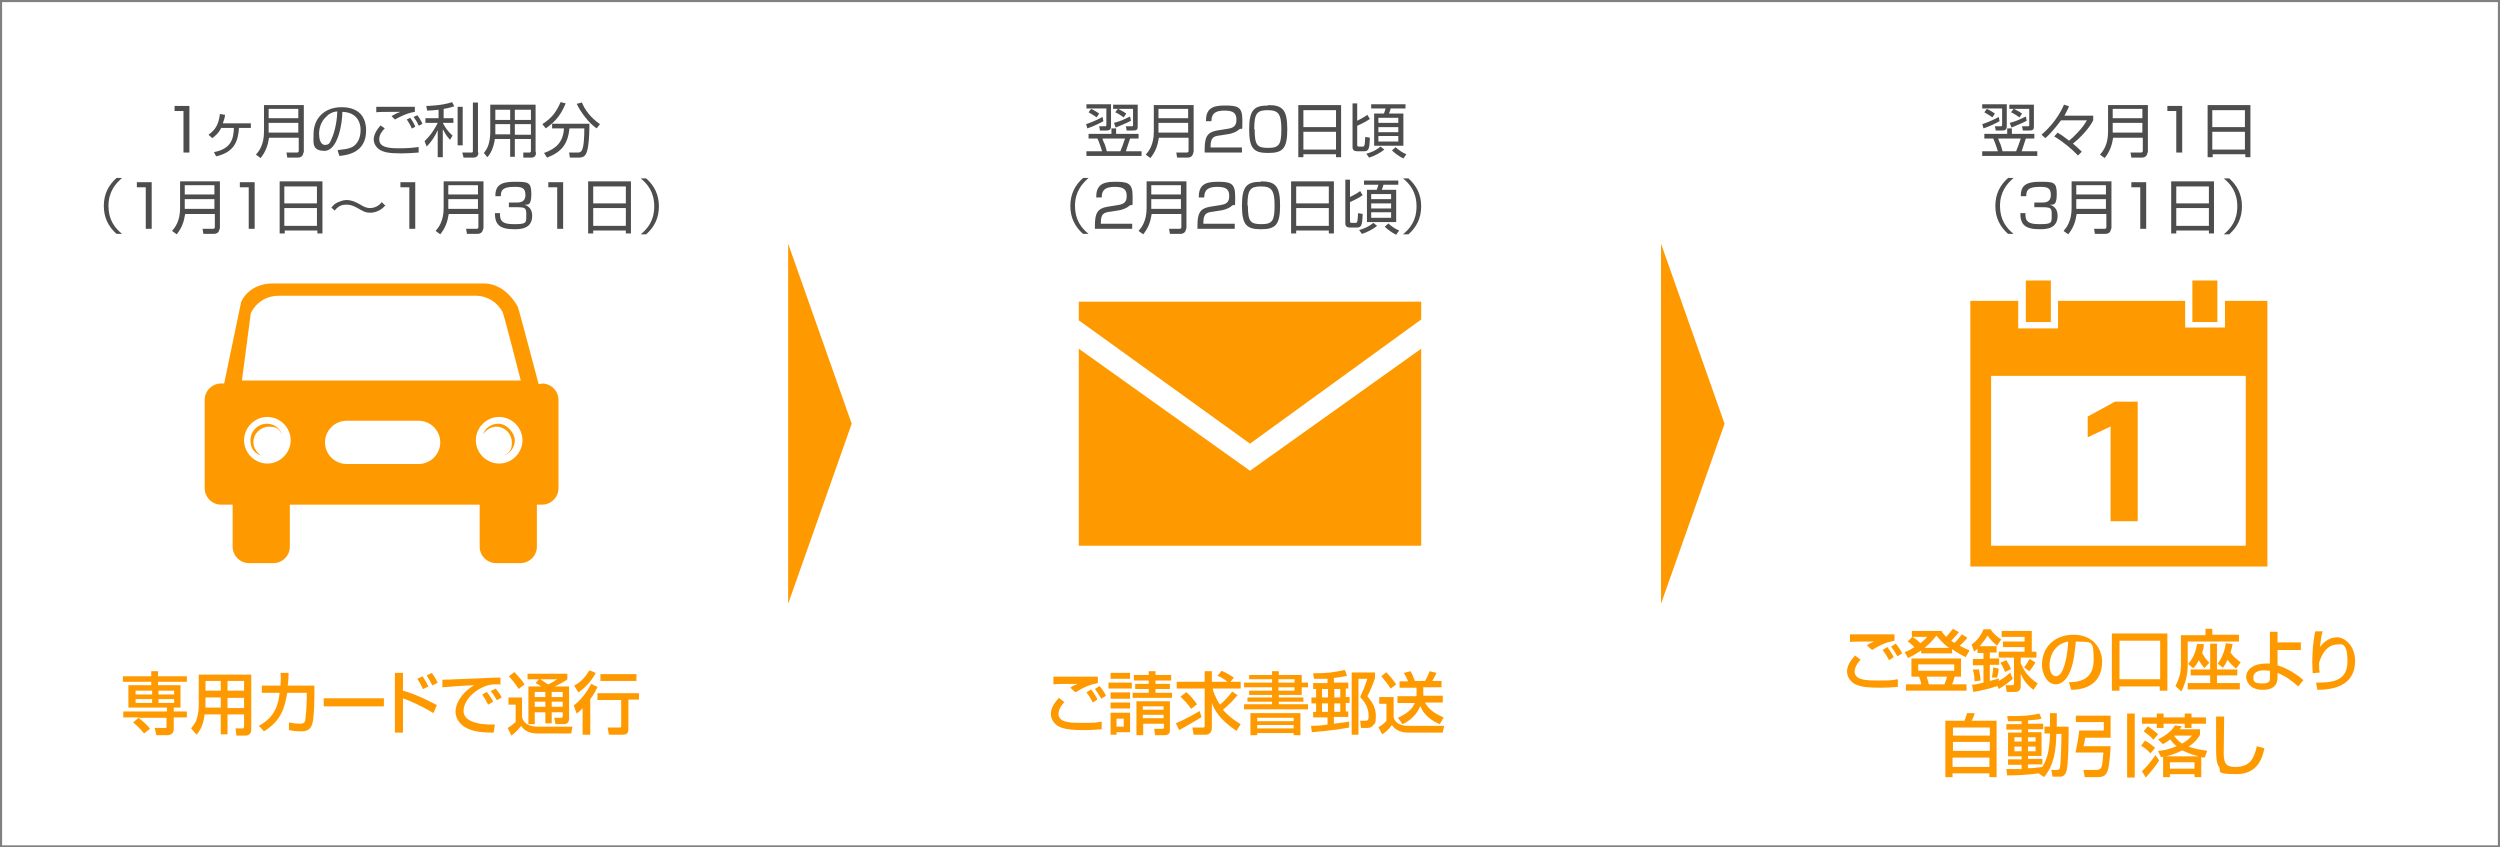 <?xml version="1.0" encoding="UTF-8"?>
<svg id="b" xmlns="http://www.w3.org/2000/svg" version="1.1" viewBox="0 0 590 200">
  <rect x="0" y="0" width="590" height="200" fill="#808080" stroke="none"/>
  <!-- Generator: Adobe Illustrator 29.0.0, SVG Export Plug-In . SVG Version: 2.1.0 Build 186)  -->
  <defs>
    <style>
      .st0 {
        fill: none;
      }

      .st1 {
        fill-rule: evenodd;
      }

      .st1, .st2 {
        fill: #f90;
      }

      .st3 {
        fill: #4d4d4d;
      }

      .st4 {
        fill: #fff;
      }
    </style>
  </defs>
  <g id="c">
    <rect class="st4" x=".5" y=".5" width="589" height="199"/>
    <rect class="st0" x="205" y="0" width="180" height="200"/>
    <rect class="st0" x="0" y="0" width="180" height="200"/>
    <rect class="st0" x="410" y="0" width="180" height="200"/>
    <path class="st1" d="M127.8,90.6h-.7s-4.6-17.5-4.9-18.2c-3.3-5.9-8-5.5-8-5.5h-49.4c-6.2-.2-7.9,4.4-7.9,4.4l-4,19.2h-.7c-2.1,0-3.9,1.7-3.9,3.9v20.8c0,2.1,1.7,3.9,3.9,3.9h2.7v9.9c0,2.1,1.7,3.9,3.9,3.9h5.7c2.1,0,3.9-1.7,3.9-3.9v-9.9h44.8v9.9c0,2.1,1.7,3.9,3.9,3.9h5.7c2.1,0,3.9-1.7,3.9-3.9v-9.9h1.2c2.1,0,3.9-1.7,3.9-3.9v-20.8c0-2.1-1.7-3.9-3.9-3.9ZM59.2,73.9s1.7-4.1,6.6-4.1h46.2s4.2-.4,6.6,3.8c.3.5,4.3,16.2,4.3,16.2H57.1l2.1-16ZM63.1,109.4c-3,0-5.5-2.5-5.5-5.5s2.5-5.5,5.5-5.5,5.5,2.5,5.5,5.5-2.5,5.5-5.5,5.5ZM98.8,109.5h-17c-2.8,0-5.1-2.3-5.1-5.1s2.3-5.1,5.1-5.1h17c2.8,0,5.1,2.3,5.1,5.1s-2.3,5.1-5.1,5.1ZM117.8,109.4c-3,0-5.5-2.5-5.5-5.5s2.5-5.5,5.5-5.5,5.5,2.5,5.5,5.5-2.5,5.5-5.5,5.5Z"/>
    <path class="st1" d="M63,100c-2.2,0-3.9,1.8-3.9,3.9s1.1,3.1,2.5,3.6c-1-.7-1.8-1.8-1.8-3.1,0-2.1,1.7-3.7,3.7-3.7s2.4.7,3.1,1.8c-.6-1.5-2-2.5-3.6-2.5Z"/>
    <path class="st1" d="M117.6,100c-1.7,0-3.1,1-3.6,2.5.7-1,1.8-1.8,3.1-1.8,2.1,0,3.7,1.7,3.7,3.7s-.7,2.4-1.8,3.1c1.5-.6,2.5-2,2.5-3.6s-1.8-3.9-3.9-3.9Z"/>
    <polygon class="st2" points="254.6 82.3 254.6 128.8 335.4 128.8 335.4 82.3 295 111.1 254.6 82.3"/>
    <polygon class="st2" points="335.4 75.4 335.4 71.2 254.6 71.2 254.6 75.6 295 104.7 335.4 75.4"/>
    <path class="st2" d="M535,71h-9.9v6.3h-9.4v-6.3h-30v6.5h-9.4v-6.5h-11.3v62.7h70.1s0-62.8,0-62.8ZM530,128.8h-60.1v-40.1h60.1v40.1Z"/>
    <polygon class="st2" points="498.1 100.7 498.1 123 504.5 123 504.5 94.8 499.1 94.8 492.7 98.3 492.7 103.2 498 100.7 498.1 100.7"/>
    <rect class="st2" x="478.1" y="66.2" width="5.9" height="9.8"/>
    <rect class="st2" x="517.4" y="66.2" width="5.9" height="9.8"/>
    <path class="st3" d="M44.7,25v11h-1.4v-9.8h-2.1v-1.2h3.5Z"/>
    <path class="st3" d="M59.2,29.1v1.1h-2.8c-.2,3-1,5.7-5.4,6.7l-.5-1c4.2-.8,4.6-3.3,4.7-5.7h-3c-.7,1.4-1.6,2-2.1,2.4l-.9-.8c1.7-1.2,2.4-2.5,2.7-4.9l1.2.2c0,.5-.2,1.1-.5,2h6.6Z"/>
    <path class="st3" d="M71.6,35.9c0,1.1-.9,1.3-1.3,1.3h-2.5l-.2-1.2h2.5c.3,0,.4-.2.4-.4v-3.1h-7c-.3,1.9-.8,3.3-2,4.8l-1.1-.8c.7-.8,1.9-2.3,1.9-5.4v-6.3h9.4v11.3ZM63.4,25.7v2.2h7v-2.2h-7ZM63.4,29v2.3h7v-2.3h-7Z"/>
    <path class="st3" d="M79.8,35.4c2.2-.2,3.4-.5,4.1-1.3,1.1-1.1,1.2-2.7,1.2-3.5,0-1.6-.8-4.1-4.3-4.2,0,2.8-1.1,9.2-4.2,9.2s-2.6-2-2.6-4c0-3.5,2.4-6.3,6.6-6.3s5.8,2.4,5.8,5.5c0,5.3-4.5,5.8-6.3,6l-.4-1.2ZM77.3,27.3c-2,1.5-2,3.9-2,4.3,0,1.1.3,2.6,1.4,2.6s1.2-.7,1.5-1.3c.4-.8,1.3-3.3,1.4-6.6-.5,0-1.4.2-2.3.9Z"/>
    <path class="st3" d="M90.8,30.3c-.8.8-1.3,1.6-1.3,2.6,0,1.9,2.3,2.1,4.7,2.1s3.8-.2,4.6-.3v1.3c-1.5.1-2.6.2-4.1.2-3,0-4-.3-4.8-.7-1-.5-1.7-1.5-1.7-2.6s.7-2.3,1.6-3.3l1,.7ZM97.9,26.4c-2.1.3-4.1,1.5-4.7,1.8l-.8-.8c.7-.4,1-.6,2.1-1-4.2,0-4.9,0-5.7.1v-1.3c.6,0,4.6,0,9.1,0v1.1ZM97.2,30.3c-.4-.8-.7-1.4-1.2-2.1l.8-.4c.7.9,1.1,1.8,1.2,2.1l-.9.5ZM98.8,29.6c-.4-.9-.7-1.3-1.2-2l.9-.4c.5.6.9,1.4,1.2,2l-.9.5Z"/>
    <path class="st3" d="M104.5,27.9h2.5v1.1h-2.5c.6,1.2,1.3,2.1,2.3,3l-.6,1c-.9-1-1.2-1.6-1.7-2.5v6.6h-1.2v-6.4c-.7,1.6-1.4,2.6-2.6,3.9l-.5-1.3c1.9-1.8,2.8-3.7,3.1-4.3h-2.9v-1.1h3.1v-2c-1,.1-1.9.2-2.7.2l-.2-1.1c.6,0,3.8-.1,6.1-.9l.5,1c-.5.1-1.2.4-2.5.6v2.2ZM109.2,34.3h-1.2v-9.1h1.2v9.1ZM112.9,36c0,1.1-.8,1.2-1.3,1.2h-2.2l-.3-1.2h2c.4,0,.5,0,.5-.4v-11.4h1.2v11.8Z"/>
    <path class="st3" d="M126.5,36c0,1-.6,1.2-1.1,1.2h-1.9v-1.2c-.1,0,1.5,0,1.5,0,.2,0,.3-.2.3-.4v-2.8h-3.8v4.2h-1.1v-4.2h-3.6c-.3,2-1,3.5-1.8,4.3l-.8-1c.3-.4.8-1,1.1-2,.3-1,.4-2.1.4-2.9v-6.5h10.7v11.2ZM120.4,29.3h-3.5v1.7c0,.5,0,.6,0,.7h3.5v-2.5ZM120.4,25.9h-3.5v2.4h3.5v-2.4ZM125.3,25.9h-3.8v2.4h3.8v-2.4ZM125.3,29.3h-3.8v2.5h3.8v-2.5Z"/>
    <path class="st3" d="M128,29.3c2.3-1.5,3.3-2.9,4.3-5.2l1.2.3c-1,2.4-2.2,4.2-4.7,5.9l-.8-1ZM134.5,37.2l-.2-1.2h2.1c.6,0,.9-.4.9-.5.5-.8.6-3.2.6-5.2h-3.5c-.4,3.6-1.7,5.5-5.3,6.9l-.7-1.1c2.8-1,4.5-2.5,4.7-5.8h-2.8v-1.1h8.8c0,4.3-.4,6.4-.8,7.1-.4.8-1.1.9-1.8.9h-2ZM137.3,24.1c.7,1.8,2.1,3.7,4.3,5.2l-.8,1c-1.9-1.3-3.8-3.9-4.7-5.8l1.2-.3Z"/>
    <path class="st3" d="M28.8,42c-1.6,1.4-3.2,3.3-3.2,6.6s1.5,5.2,3.2,6.6h-1.3c-1.9-1.7-3-3.8-3-6.6s1.1-4.9,3-6.6h1.3Z"/>
    <path class="st3" d="M35.8,43v11h-1.4v-9.8h-2.1v-1.2h3.5Z"/>
    <path class="st3" d="M51.8,53.9c0,1.1-.9,1.3-1.3,1.3h-2.5l-.2-1.2h2.5c.3,0,.4-.2.4-.4v-3.1h-7c-.3,1.9-.8,3.3-2,4.8l-1.1-.8c.7-.8,1.9-2.3,1.9-5.4v-6.3h9.4v11.3ZM43.6,43.7v2.2h7v-2.2h-7ZM43.6,47v2.3h7v-2.3h-7Z"/>
    <path class="st3" d="M60.1,43v11h-1.4v-9.8h-2.1v-1.2h3.5Z"/>
    <path class="st3" d="M76.1,42.8v12.3h-1.2v-.7h-7.7v.7h-1.2v-12.3h10.1ZM67.1,48h7.7v-4h-7.7v4ZM67.1,53.3h7.7v-4.2h-7.7v4.2Z"/>
    <path class="st3" d="M91,48.4c-1.2,1.5-2.8,1.8-3.6,1.8-1.2,0-1.8-.4-3.2-1.2-1.1-.6-1.8-.7-2.4-.7s-1.8,0-2.8,1.4l-.8-.7c.3-.3.6-.8,1.2-1.1.6-.3,1.5-.7,2.4-.7s1.8.3,3.1,1c.8.5,1.5.9,2.4.9,1.6,0,2.5-1,2.8-1.4l.7.7Z"/>
    <path class="st3" d="M98,43v11h-1.4v-9.8h-2.1v-1.2h3.5Z"/>
    <path class="st3" d="M114,53.9c0,1.1-.9,1.3-1.3,1.3h-2.5l-.2-1.2h2.5c.3,0,.4-.2.4-.4v-3.1h-7c-.3,1.9-.8,3.3-2,4.8l-1.1-.8c.7-.8,1.9-2.3,1.9-5.4v-6.3h9.4v11.3ZM105.8,43.7v2.2h7v-2.2h-7ZM105.8,47v2.3h7v-2.3h-7Z"/>
    <path class="st3" d="M118,50.3c0,1.3,0,2.6,3.1,2.6s3.1-.2,3.1-2,0-2-2.4-2h-1.7v-1.1h1.7c.8,0,2.2,0,2.2-1.8s-1-1.9-2.7-1.9c-2.9,0-3.1,1-3.1,2.2h-1.3c0-2.3,1-3.4,4.4-3.4s4.1,0,4.1,3-1.2,2.3-1.6,2.4c.4.2,1.8.6,1.8,2.6,0,3.1-2.7,3.2-4.2,3.2-3.5,0-4.6-1.1-4.6-3.8h1.4Z"/>
    <path class="st3" d="M132.9,43v11h-1.4v-9.8h-2.1v-1.2h3.5Z"/>
    <path class="st3" d="M148.9,42.8v12.3h-1.2v-.7h-7.7v.7h-1.2v-12.3h10.1ZM140,48h7.7v-4h-7.7v4ZM140,53.3h7.7v-4.2h-7.7v4.2Z"/>
    <path class="st3" d="M151.2,55.3c1.6-1.3,3.2-3.2,3.2-6.6s-1.6-5.3-3.2-6.6h1.3c1.9,1.7,3,3.8,3,6.6s-1.1,4.9-3,6.6h-1.3Z"/>
    <path class="st3" d="M262.2,24.5v5.3c0,.6-.2,1-1.1,1h-1.5l-.2-1h1.3c.3,0,.4,0,.4-.4v-3.8h-4.7v-1h5.9ZM268.7,32.7h-2c-.1.3-.6,1.8-.7,2.1-.1.4-.2.6-.3.9h3.7v1.1h-13v-1.1h3.7c-.2-.6-.7-2.2-1.1-3h-2.1v-1.1h5.4v-1.3h1.1v1.3h5.3v1.1ZM256.3,29.3c.9-.3,2.3-.8,3.9-1.7l.2,1c-1.1.6-2.3,1.2-3.8,1.7l-.3-1.1ZM257.5,25.7c.9.4,1.6.9,1.9,1.1l-.6.9c-.5-.4-1.4-.9-1.9-1.2l.6-.8ZM260.2,32.7c0,.1,0,.3.5,1.3.2.5.4,1.3.5,1.7h3.2c.4-.9.8-2.1,1.1-3h-5.3ZM268.5,29.8c0,.9-.3,1-1.2,1h-1.4l-.2-1h1.4c.2,0,.3,0,.3-.3v-3.8h-4.7v-1h5.8v5.3ZM262.9,29c1.8-.5,2.1-.7,3.8-1.5l.2,1c-.9.5-3.1,1.4-3.6,1.6l-.4-1.1ZM263.9,25.7c1,.5,1.5.8,1.9,1.1l-.6.9c-.9-.6-1.3-.9-2-1.2l.6-.8Z"/>
    <path class="st3" d="M281.6,35.9c0,1.1-.9,1.3-1.3,1.3h-2.5l-.2-1.2h2.5c.3,0,.4-.2.4-.4v-3.1h-7c-.3,1.9-.8,3.3-2,4.8l-1.1-.8c.7-.8,1.9-2.3,1.9-5.4v-6.3h9.4v11.3ZM273.4,25.7v2.2h7v-2.2h-7ZM273.4,29v2.3h7v-2.3h-7Z"/>
    <path class="st3" d="M287.6,32c-1.1.2-1.9.4-1.9,2.5v.3h7.4v1.2h-8.8v-.8c0-3,.7-4,2.9-4.4l2.5-.4c1.3-.2,2.1-.6,2.1-2.1s-.6-2.2-2.8-2.2-3.1.7-3.1,2.5h-1.3c0-2.7,1.2-3.7,4.3-3.7s4.3.2,4.3,3.4,0,1.7-.7,2.2c-.5.5-1.4.9-2.3,1.1l-2.5.4Z"/>
    <path class="st3" d="M299.3,24.8c3.4,0,4.5,1.1,4.5,5.7s-1.1,5.6-4.5,5.6-4.5-1-4.5-5.6,1.2-5.6,4.5-5.6ZM296.1,30.5c0,3.8.6,4.4,3.2,4.4s3.1-.8,3.1-4.4-.7-4.5-3.2-4.5-3.2.7-3.2,4.5Z"/>
    <path class="st3" d="M316.5,24.8v12.3h-1.2v-.7h-7.7v.7h-1.2v-12.3h10.1ZM307.6,30h7.7v-4h-7.7v4ZM307.6,35.3h7.7v-4.2h-7.7v4.2Z"/>
    <path class="st3" d="M323.4,28c-1.4,1-2.8,1.5-3.1,1.7v4.4c0,.4,0,.5.5.5h.7c.5,0,.6,0,.7-2.3l1.1.2c-.1,2.7-.3,3.2-1.4,3.2h-1.6c-1,0-1.1-.6-1.1-1v-10.3h1.1v4.1c.4-.2,1.6-.8,2.4-1.4l.6,1ZM322.4,36.3c.7-.2,2.1-.6,3.4-1.7l.9.7c-.8.7-2.5,1.6-3.6,1.9l-.7-1ZM331.7,25.6h-3.5c-.1.4-.2.7-.4,1.2h3.4v7.6h-6.9v-7.6h2.3c.2-.5.3-.8.4-1.2h-3.4v-1h8.1v1ZM330,27.8h-4.7v1.2h4.7v-1.2ZM330,30h-4.7v1.2h4.7v-1.2ZM330,32.1h-4.7v1.3h4.7v-1.3ZM329.3,34.7c.8.7,1.6,1.3,2.6,1.7l-.7,1c-.9-.4-2.1-1.3-2.7-1.9l.8-.7Z"/>
    <path class="st3" d="M256.9,42c-1.6,1.4-3.2,3.3-3.2,6.6s1.5,5.2,3.2,6.6h-1.3c-1.9-1.7-3-3.8-3-6.6s1.1-4.9,3-6.6h1.3Z"/>
    <path class="st3" d="M261.7,50c-1.1.2-1.9.4-1.9,2.5v.3h7.4v1.2h-8.8v-.8c0-3,.7-4,2.9-4.4l2.5-.4c1.3-.2,2.1-.6,2.1-2.1s-.6-2.2-2.8-2.2-3.1.7-3.1,2.5h-1.3c0-2.7,1.2-3.7,4.3-3.7s4.3.2,4.3,3.4,0,1.7-.7,2.2c-.5.5-1.4.9-2.3,1.1l-2.5.4Z"/>
    <path class="st3" d="M279.9,53.9c0,1.1-.9,1.3-1.3,1.3h-2.5l-.2-1.2h2.5c.3,0,.4-.2.4-.4v-3.1h-7c-.3,1.9-.8,3.3-2,4.8l-1.1-.8c.7-.8,1.9-2.3,1.9-5.4v-6.3h9.4v11.3ZM271.7,43.7v2.2h7v-2.2h-7ZM271.7,47v2.3h7v-2.3h-7Z"/>
    <path class="st3" d="M285.9,50c-1.1.2-1.9.4-1.9,2.5v.3h7.4v1.2h-8.8v-.8c0-3,.7-4,2.9-4.4l2.5-.4c1.3-.2,2.1-.6,2.1-2.1s-.6-2.2-2.8-2.2-3.1.7-3.1,2.5h-1.3c0-2.7,1.2-3.7,4.3-3.7s4.3.2,4.3,3.4,0,1.7-.7,2.2c-.5.5-1.4.9-2.3,1.1l-2.5.4Z"/>
    <path class="st3" d="M297.6,42.8c3.4,0,4.5,1.1,4.5,5.7s-1.1,5.6-4.5,5.6-4.5-1-4.5-5.6,1.2-5.6,4.5-5.6ZM294.5,48.5c0,3.8.6,4.4,3.2,4.4s3.1-.8,3.1-4.4-.7-4.5-3.2-4.5-3.2.7-3.2,4.5Z"/>
    <path class="st3" d="M314.8,42.8v12.3h-1.2v-.7h-7.7v.7h-1.2v-12.3h10.1ZM305.9,48h7.7v-4h-7.7v4ZM305.9,53.3h7.7v-4.2h-7.7v4.2Z"/>
    <path class="st3" d="M321.7,46c-1.4,1-2.8,1.5-3.1,1.7v4.4c0,.4,0,.5.5.5h.7c.5,0,.6,0,.7-2.3l1.1.2c-.1,2.7-.3,3.2-1.4,3.2h-1.6c-1,0-1.1-.6-1.1-1v-10.3h1.1v4.1c.4-.2,1.6-.8,2.4-1.4l.6,1ZM320.7,54.3c.7-.2,2.1-.6,3.4-1.7l.9.7c-.8.7-2.5,1.6-3.6,1.9l-.7-1ZM330,43.6h-3.5c-.1.4-.2.7-.4,1.2h3.4v7.6h-6.9v-7.6h2.3c.2-.5.3-.8.4-1.2h-3.4v-1h8.1v1ZM328.3,45.8h-4.7v1.2h4.7v-1.2ZM328.3,48h-4.7v1.2h4.7v-1.2ZM328.3,50.1h-4.7v1.3h4.7v-1.3ZM327.6,52.7c.8.7,1.6,1.3,2.6,1.7l-.7,1c-.9-.4-2.1-1.3-2.7-1.9l.8-.7Z"/>
    <path class="st3" d="M331.1,55.3c1.6-1.3,3.2-3.2,3.2-6.6s-1.6-5.3-3.2-6.6h1.3c1.9,1.7,3,3.8,3,6.6s-1.1,4.9-3,6.6h-1.3Z"/>
    <path class="st2" d="M251.2,165.7c-1.3,1.3-1.4,2.5-1.4,2.8,0,2.1,3.1,2.1,5.5,2.1s3.1,0,4.7-.3v1.8c-.5,0-1.6.2-4.1.2s-4.5-.1-5.9-.8c-1.1-.5-2-1.7-2-3s.7-2.5,1.9-3.8l1.3,1ZM259.1,161.2c-2,.4-3.4,1-5.3,2.2l-1.2-1.1c.5-.4.6-.4,1.7-.9-3.3,0-4.7,0-5.7.1v-1.8c.5,0,2.5,0,3.3,0,1.1,0,6.2,0,7.2,0v1.6ZM257.9,165.8c-.7-1.4-1.2-2-1.5-2.4l1.1-.7c.8,1,1.4,2.1,1.5,2.4l-1.1.7ZM259.9,164.9c-.6-1-.9-1.5-1.5-2.3l1.1-.7c.6.7,1.2,1.6,1.5,2.3l-1.1.7Z"/>
    <path class="st2" d="M261.6,161.1h5.5v1.4h-5.5v-1.4ZM262.1,158.8h4.6v1.4h-4.6v-1.4ZM262.1,163.4h4.6v1.5h-4.6v-1.5ZM262.1,165.8h4.6v1.4h-4.6v-1.4ZM262.1,168.2h4.6v4.6h-3.2v.6h-1.4v-5.2ZM263.5,169.6v1.9h1.7v-1.9h-1.7ZM276.4,160.6h-3.7v.8h3.4v1.2h-3.4v.9h3.9v1.2h-9.3v-1.2h3.8v-.9h-3.2v-1.2h3.2v-.8h-3.5v-1.3h3.5v-.9h1.6v.9h3.7v1.3ZM276.1,165.5v6.8c0,.8-.4,1.2-1.2,1.2h-2.3l-.2-1.5h1.8c.2,0,.5,0,.5-.3v-.9h-4.9v2.7h-1.6v-8h8ZM269.7,166.7v.8h4.9v-.8h-4.9ZM269.7,168.7v.8h4.9v-.8h-4.9Z"/>
    <path class="st2" d="M283.6,169.2c-1.2.8-3.7,2.2-5.3,3.1l-.8-1.6c1.7-.7,4.5-2.2,5.6-2.9l.5,1.5ZM292,164.1c-1,1.3-2.2,2.4-3.4,3.4,1.6,1.8,3.2,2.8,4.2,3.4l-1,1.6c-4.1-2.8-5.2-5-5.8-6.6v5.9c0,.9-.5,1.6-1.5,1.6h-2.8l-.3-1.7h2.5c.4,0,.4-.2.4-.4v-8.8h-6.6v-1.6h6.6v-2.5h1.7v2.5h3.7c-1.1-.9-2-1.3-2.4-1.4l1-1.2c1.4.6,2.7,1.5,2.9,1.6l-.8,1h2.4v1.6h-6.6c0,.4.6,2.1,1.7,3.8,1.1-.9,2.1-2,2.9-3.1l1.5,1ZM279.9,163.3c.8.6,2,2,2.6,2.9l-1.4,1.1c-.7-1.1-1.6-2-2.5-2.9l1.3-1Z"/>
    <path class="st2" d="M294.8,159.3h5.4v-.9h1.6v.9h5.4v1.8h1.5v1.1h-1.5v1.8h-5.4v.6h5.8v1h-5.8v.6h6.9v1.2h-15.1v-1.2h6.6v-.6h-5.8v-1h5.8v-.6h-5.4v-1h5.4v-.8h-6.6v-1.1h6.6v-.8h-5.4v-1ZM295.1,168.3h11.8v5.2h-1.6v-.5h-8.6v.5h-1.6v-5.2ZM296.7,169.4v.8h8.6v-.8h-8.6ZM296.7,171.1v.8h8.6v-.8h-8.6ZM301.7,160.3v.8h3.8v-.8h-3.8ZM301.7,162.2v.8h3.8v-.8h-3.8Z"/>
    <path class="st2" d="M313.4,160.2c-1.7,0-2.7,0-3.3,0l-.2-1.3c3.5,0,4.7-.2,7.5-.8l.5,1.4c-.6.1-1.4.3-3.1.5v1.1h3.4v1.4h-.6v2h.9v1.4h-.9v2h.6v1.3h-3.4v1.6c1.8-.2,2.9-.4,3.6-.5v1.4c-1.2.2-3.8.7-8.8,1.1l-.2-1.5c.8,0,1.9,0,3.9-.3v-1.7h-3.4v-1.3h.7v-2h-1.1v-1.4h1.1v-2h-.7v-1.4h3.4v-1ZM312,162.6v2h1.4v-2h-1.4ZM312,166v2h1.4v-2h-1.4ZM314.9,162.6v2h1.4v-2h-1.4ZM314.9,166v2h1.4v-2h-1.4ZM324.5,158.8v1.2c-.5,1.6-1.3,3.4-1.8,4.3,1.3,1.6,2,2.8,2,4.7s-.3,1.8-.6,2.1c-.5.7-1,.7-1.9.7h-1l-.2-1.7h1.2c.4,0,.8,0,.8-1.1,0-2.2-1.1-3.5-2-4.5.5-1.1,1.1-2.4,1.7-4.3h-2.1v13.2h-1.6v-14.7h5.5Z"/>
    <path class="st2" d="M325.7,164.5h3.2v4.8c.6,2,2.8,2,3.6,2h8.3l-.3,1.6h-8.1c-1.2,0-3-.3-3.9-1.8-.7,1-1.5,1.7-2.3,2.2l-.9-1.7c.1,0,1.3-.7,1.9-1.5v-4h-1.7v-1.6ZM327.1,158.6c.9.9,1.7,1.9,2.4,2.9l-1.3,1c-.8-1.3-2-2.6-2.2-2.9l1.2-1ZM334.3,164.3v-2h-4v-1.5h2c-.2-.6-.6-1.3-1-2l1.6-.4c.5.9.9,2,1,2.3h2.4c.6-.9,1-2.1,1.1-2.3l1.6.4c-.3.8-.8,1.6-1,1.9h2.2v1.5h-4.3v2h4.6v1.6h-4.2c.8,1.5,2.2,2.6,4.4,3.5l-.9,1.6c-3.4-1.4-4.3-3.5-4.6-4.3-.8,2-2.4,3.5-4.2,4.3l-1.1-1.5c2.9-1.3,3.6-2.6,4-3.5h-4.1v-1.6h4.4Z"/>
    <path class="st2" d="M32.8,169.3h-3.7v-1.4h10.3v-.9h-9.1v-5.3h5.4v-.8h-6.7v-1.3h6.7v-1.2h1.6v1.2h6.8v1.3h-6.8v.8h5.3v5.3h-1.6v.9h3.1v1.4h-3.1v2.8c0,1.3-1.2,1.4-1.4,1.4h-2.7l-.4-1.7h2.5c.3,0,.3,0,.3-.4v-2h-6.6c1.5,1.2,2.4,2.1,2.7,2.6l-1.4,1.1c-.9-1.2-2.2-2.3-2.6-2.6l1.3-1.1ZM32,163v.9h3.9v-.9h-3.9ZM32,165v.9h3.9v-.9h-3.9ZM37.4,163v.9h3.7v-.9h-3.7ZM37.4,165v.9h3.7v-.9h-3.7Z"/>
    <path class="st2" d="M57.6,168.6h-3.9v4.7h-1.6v-4.7h-3.8c-.2,1.5-.5,3.1-1.9,4.8l-1.3-1.5c.3-.4.8-1,1.2-1.8.5-1.4.6-2.9.6-3.3v-7.6h12.4v13c0,.5-.2,1.4-1.4,1.4h-2.1l-.2-1.7h1.6c.1,0,.4,0,.4-.4v-2.8ZM48.5,164.7v1.8c0,0,0,.5,0,.5h3.6v-2.4h-3.6ZM48.5,160.7v2.3h3.6v-2.3h-3.6ZM53.7,160.7v2.3h3.9v-2.3h-3.9ZM53.7,164.7v2.4h3.9v-2.4h-3.9Z"/>
    <path class="st2" d="M74.2,161.9v2.1c0,.2,0,3.7-.3,5.9-.3,2.1-1.2,2.7-2.8,2.7s-2.4-.2-2.9-.3v-1.8c.6.1,1.5.3,2.6.3s1.2-.4,1.3-1.4c.2-1.6.3-3.6.3-4.9v-1h-4.6c-.6,3.4-1.3,6.5-5.5,9.1l-1.2-1.3c3.9-2.1,4.6-5.2,4.9-7.8h-4.2v-1.7h4.4c.1-1.4.1-2.4,0-3h1.9c0,.8,0,1.7-.2,3h6.2Z"/>
    <path class="st2" d="M90.6,164.8v1.9h-14.2v-1.9h14.2Z"/>
    <path class="st2" d="M95.1,158.9v4.1c3.6,1,7.2,3,8,3.4l-.8,1.9c-2.1-1.3-5.2-2.8-7.2-3.5v8.1h-1.9v-14.1h1.9ZM99.8,162.6c-.3-.7-.6-1.3-1.3-2.4l1.2-.6c.7,1,1,1.6,1.4,2.4l-1.2.6ZM102,161.7c-.4-.8-.9-1.7-1.3-2.3l1.2-.6c.6.8.9,1.3,1.4,2.3l-1.3.7Z"/>
    <path class="st2" d="M118.3,161.5c-.3,0-.7,0-1.4,0-1.4,0-2.4.4-3.2.8-2.3,1.1-4.3,3.3-4.3,5.5s2.8,3.3,7.4,3.2l-.3,1.9c-3.4,0-5.2-.4-6.6-1.2-1.4-.7-2.4-2.3-2.4-3.7s.8-4.1,4.4-6.3c-2.5.1-5,.3-7.5.5v-1.8c1,0,2.2,0,3.3-.1,1.4,0,8.7-.4,10.4-.4v1.8ZM115.2,166.3c-.6-1.2-1-1.8-1.4-2.4l1.1-.6c.4.5,1,1.3,1.5,2.3l-1.2.7ZM117.3,165.3c-.9-1.5-1-1.6-1.5-2.2l1.2-.6c.5.6,1.2,1.6,1.4,2.1l-1.2.7Z"/>
    <path class="st2" d="M119.9,164.6h3.3v4.2c0,2,2,2.7,3.6,2.7h8.3l-.3,1.6h-8c-1.2,0-2.9-.3-3.8-1.8-.4.5-1.1,1.4-2.3,2.3l-.9-1.8c.7-.4,1.3-.9,1.9-1.4v-4.1h-1.7v-1.6ZM121.4,158.6c.7.8,1.7,1.8,2.4,2.9l-1.4,1.1c-.8-1.3-1.5-2.1-2.3-3l1.3-1ZM127.2,160.3h-2.7v-1.3h9.4v1.3c-.4.3-1,.8-3,1.7h3.4v7.6c0,1.1-.7,1.3-1.3,1.3h-1.9l-.3-1.5h1.6c.4,0,.4-.2.4-.5v-.8h-2.6v2.6h-1.5v-2.6h-2.5v2.8h-1.5v-8.9h3c-.5-.4-.7-.5-1.3-.8l.8-.9ZM126.2,163.3v1.2h2.5v-1.2h-2.5ZM126.2,165.6v1.2h2.5v-1.2h-2.5ZM127.5,160.3c.6.4,1.2.8,1.8,1.2.2,0,1.2-.5,2.2-1.2h-4ZM130.2,163.3v1.2h2.6v-1.2h-2.6ZM130.2,165.6v1.2h2.6v-1.2h-2.6Z"/>
    <path class="st2" d="M140.6,158.8c-.6,1.2-2.1,3.3-4.1,4.6l-1-1.6c1-.5,2.3-1.4,3.6-3.6l1.5.6ZM141,162.2c-.3.6-.8,1.6-1.7,2.8v8.4h-1.8v-6.3c-.6.7-1,1-1.4,1.3l-.7-1.9c2.3-1.7,3.7-4.3,4.1-5.1l1.5.7ZM150.8,163.5v1.6h-2.5v6.9c0,1.3-.6,1.4-1.7,1.4h-2.9l-.3-1.7h2.7c.4,0,.5,0,.5-.4v-6.1h-5.6v-1.6h9.8ZM150.2,159.1v1.6h-8.5v-1.6h8.5Z"/>
    <path class="st2" d="M439.1,155.7c-1.3,1.3-1.4,2.5-1.4,2.8,0,2.1,3.1,2.1,5.5,2.1s3.1,0,4.7-.3v1.8c-.5,0-1.6.2-4.1.2s-4.5-.1-5.9-.8c-1.1-.5-2-1.7-2-3s.7-2.5,1.9-3.8l1.3,1ZM447.1,151.2c-2,.4-3.4,1-5.3,2.2l-1.2-1.1c.5-.4.6-.4,1.7-.9-3.3,0-4.7,0-5.7.1v-1.8c.5,0,2.5,0,3.3,0,1.1,0,6.2,0,7.2,0v1.6ZM445.8,155.8c-.7-1.4-1.2-2-1.5-2.4l1.1-.7c.8,1,1.4,2.1,1.5,2.4l-1.1.7ZM447.8,154.9c-.6-1-.9-1.5-1.5-2.3l1.1-.7c.6.7,1.2,1.6,1.5,2.3l-1.1.7Z"/>
    <path class="st2" d="M453.3,153.6c-1.1.7-2,1.2-3,1.7l-.8-1.4c.6-.2,1.3-.5,2.3-1.2-.9-.8-1.2-1.1-1.6-1.3l1.1-1.1c1.2.7,1.7,1.3,1.9,1.5.9-.7,1.2-1,1.6-1.5h-3.6v-1.4h7c.2.4.5.8,1.1,1.4.1-.1.8-.9,1.6-1.9l1.4.8c-.3.4-.8,1-1.8,2,.3.3.7.5.8.5.6-.6,1.2-1.3,1.7-2l1.3.8c-.5.7-1.2,1.3-1.8,1.9.9.5,1.6.8,2.3,1.1l-.9,1.6c-.8-.4-1.9-1-3.2-1.9v1h-7.3v-.8ZM462.8,155.4v4.3h-1.5c-.2.8-.4,1.3-.6,1.8h3.4v1.5h-14.3v-1.5h3.6c0-.4-.2-.9-.5-1.8h-1.8v-4.3h11.7ZM452.7,156.8v1.5h8.5v-1.5h-8.5ZM460,152.9c-1.6-1.1-2.4-2.2-3-2.9-.5.6-1.2,1.6-2.8,2.9h5.8ZM454.7,159.7c.2.6.3,1,.5,1.8h3.7c.3-.7.6-1.7.6-1.8h-4.8Z"/>
    <path class="st2" d="M471.4,161.9c-1.4.5-3.8,1.1-5.7,1.4l-.3-1.7c.6,0,1.1-.1,2.7-.5v-4.1h-2.5v-1.5h2.5v-1.4h-1.4v-1c-.4.3-.6.5-.8.7l-.6-1.7c1.2-.8,2.3-2.2,2.8-3.6h1.7c.5.9,1.6,1.9,2.5,2.4l-1,1.5c-.6-.5-1.8-1.6-2.2-2.4-.5.8-1.1,1.6-1.9,2.5h4v1.5h-1.6v1.4h2.2v1.5h-2.2v3.8c1.1-.3,1.6-.4,2.1-.6v.6c1.2-.7,1.8-1.1,2.7-2l.6,1.5c-.8.7-1.6,1.4-3.3,2.4l-.3-.7ZM467,157.8c.2.8.4,2.1.4,2.8l-1.4.2c0-1.3-.2-2-.4-2.8h1.3ZM471.7,157.7c0,.7-.2,1.6-.4,2.2h-1.2c.2-1.2.3-2,.3-2.4l1.3.3ZM479.5,148.9v4.9h1.1v1.4h-3.7v1.3c.5,1.2,1.3,3,4,4.8l-1,1.5c-1.7-1.3-2.4-2.4-3-3.8v2.9c0,1.2-.8,1.4-1.3,1.4h-2l-.3-1.6h1.6c.4,0,.4-.1.4-.4v-6.1h-3.6v-1.4h6.1v-1.1h-5.1v-1.3h5.1v-1.1h-5.4v-1.4h7ZM473.5,155.8c.4.6.9,1.5,1.1,2.1l-1.4.7c-.2-.6-.7-1.6-1.1-2.2l1.4-.6ZM480.3,156.4c-.3.6-.9,1.5-1.4,2l-1.2-.9c.5-.7.8-1.1,1.3-2l1.3.8Z"/>
    <path class="st2" d="M488.3,161c1.9,0,5.8-.3,5.8-5.2s-.4-4.2-4.2-4.4c-.3,2.7-.5,5.5-1.7,7.8-.3.5-1.2,2.3-3.1,2.3s-3.2-2.4-3.2-4.6c0-3.9,2.7-7.1,7.5-7.1s6.7,3.6,6.7,6.3c0,6.4-5.7,6.7-7.3,6.7l-.5-1.7ZM483.7,157c0,1.7.7,2.6,1.5,2.6,2.1,0,2.8-6,2.9-8.2-3.8.7-4.4,4.2-4.4,5.6Z"/>
    <path class="st2" d="M509.8,162h-9.6v1h-1.8v-13.5h13.1v13.5h-1.8v-1ZM509.8,151.2h-9.6v9.1h9.6v-9.1Z"/>
    <path class="st2" d="M520.4,148.4h1.7v1.4h6.3v1.6h-12.1v5.8c0,1.4-.3,3.6-1.5,6l-1.4-1.3c.3-.6,1.3-2.4,1.3-4.8v-7.2h5.8v-1.4ZM521.6,151.9h1.6v6.1h4.8v1.4h-4.8v1.8h5.4v1.5h-12.3v-1.5h5.3v-1.8h-4.6v-1.4h4.6v-6.1ZM520.2,157.6c-.3-.3-.7-.8-1.3-1.8-.5,1.1-.9,1.5-1.3,1.9l-1.2-1c1.5-1.7,1.9-3.5,2.1-4.7h1.6c0,.6-.1,1.2-.4,2.1.6,1.1,1,1.6,1.7,2.3l-1.1,1.2ZM527.6,157.7c-1.1-.9-1.8-1.8-1.9-2-.4.9-.8,1.5-1.1,1.9l-1.2-1c1.2-1.6,1.7-3.4,1.9-4.8l1.6.2c-.1.6-.3,1.3-.5,2,1,1.4,2,2,2.4,2.3l-1,1.4Z"/>
    <path class="st2" d="M543,153.4h-5.5v3.6c3.1,1,5.3,2.8,6.1,3.5l-1.2,1.5c-1.5-1.3-2.9-2.4-4.9-3.2v.8c0,1,0,3.2-3.5,3.2s-3.9-2.6-3.9-3c0-1.8,1.7-3.2,4.6-3.2s.8,0,1,0v-7.5h1.8v2.5h5.5v1.8ZM535.7,158.3c-.4,0-.7-.1-1.4-.1-1.7,0-2.5.7-2.5,1.6s0,1.5,2.1,1.5,1.8-.9,1.8-1.8v-1.1Z"/>
    <path class="st2" d="M548.1,149.1c-.3,1.2-.4,2-.6,3.6,1-1.4,2.5-2.3,4.1-2.3s4.2,1.8,4.2,5.6-2.2,6.8-8.9,6.8l-.3-1.7c3.6,0,7.4-.2,7.4-5s-1.6-4-2.4-4-3,.2-4.3,4.3c0,1.4,0,1.8.2,2.3l-1.7.2c0-.8-.1-1.2-.1-2.4s0-4.2.7-7.5h1.9Z"/>
    <path class="st2" d="M459.2,170.1h4.4c.2-.5.4-.9.6-1.8h1.8c0,.3-.4,1.3-.7,1.8h5.9v13.3h-1.7v-.9h-8.7v.9h-1.7v-13.3ZM469.6,171.7h-8.7v1.9h8.7v-1.9ZM469.6,175.1h-8.7v2.1h8.7v-2.1ZM460.8,178.8v2.2h8.7v-2.2h-8.7Z"/>
    <path class="st2" d="M481.2,182.5c-2.9.4-5.5.5-7.5.5l-.2-1.5c.9,0,1.9,0,3.6,0v-1h-3.2v-1.3h3.2v-.7h-3.2v-5.6h3.2v-.7h-3.6v-1.3h3.6v-.7c-1.5,0-2.5,0-3.2,0l-.2-1.2c4.1,0,5.4-.1,7.6-.6l.5,1.2c-.6.2-1.4.3-3.2.4v.8h3.6v1.3h-3.6v.7h3.2v5.6h-3.2v.7h3.4v1.3h-3.4v.9c1.6,0,2.5-.2,3.4-.3.7-1.2,1.7-2.9,1.8-7.9h-1.3v-1.6h1.3v-3.2h1.6v3.2h2.8c0,1.9,0,9.3-.6,10.7-.4,1.1-1.1,1.1-1.7,1.1h-1.5l-.3-1.6h1.3c.6,0,.7-.3.7-.4.3-.9.4-6.9.4-8.1h-1.2c-.1,6.3-1.6,8.6-2.9,10.2l-1.3-.9ZM475.4,174v1h1.7v-1h-1.7ZM475.4,176.2v1.1h1.7v-1.1h-1.7ZM478.6,174v1h1.8v-1h-1.8ZM478.6,176.2v1.1h1.8v-1.1h-1.8Z"/>
    <path class="st2" d="M489.9,168.9h8.2v5.2h-6c-.1.8-.3,1.8-.4,2h6.4c0,.9-.3,4.8-.7,5.8-.4,1.1-1,1.5-2.3,1.5h-3.1l-.3-1.7h3c.4,0,.8-.1,1.1-.4.3-.4.4-1.2.6-3.7h-6.6c.4-1.6.8-4.1.9-5.2h5.8v-2h-6.6v-1.6ZM502,168.4h1.8v15.1h-1.8v-15.1Z"/>
    <path class="st2" d="M506.2,174.8c.5.2,1.3.7,2.4,1.7l-1.1,1.3c-.8-.9-1.3-1.3-2.2-1.8l.9-1.2ZM509.6,179.4c-.7,1.2-1.7,2.4-3.2,4.1l-.9-1.5c1.2-1.1,2.2-2.4,3.2-3.8l.9,1.3ZM509,168.4h1.6v.9h5v-.9h1.6v.9h3.4v1.5h-3.4v1h-1.6v-1h-5v1h-1.6v-1h-3.5v-1.5h3.5v-.9ZM507,171.5c.8.5,1.7,1.2,2.3,1.8l-1.1,1.3c-.6-.8-1.6-1.5-2.3-2l1-1.2ZM519.2,172.3v1.1c-.3.6-1,1.7-2.7,2.8,1.6.6,3.2.8,4.4,1l-.6,1.6c-.4,0-.5,0-.8-.2v4.8h-1.6v-.7h-5.8v.7h-1.6v-4.8c-.1,0-.2,0-.5.1l-.7-1.5c.9,0,2.4-.3,4.4-1.1-.7-.5-1.1-1-1.5-1.6-.8.6-1.3.9-1.8,1.1l-1.1-1.1c1.6-.8,3.2-1.9,4-3.3l1.6.2c-.2.3-.3.5-.5.7h4.9ZM518.9,178.5c-2-.5-3.2-1.1-3.9-1.4-2,1-3.4,1.3-3.9,1.4h7.8ZM512.1,179.9v1.5h5.8v-1.5h-5.8ZM513.2,173.5c0,0,0,.1-.1.2.8,1,1.4,1.5,1.9,1.8,1.3-.8,1.9-1.4,2.3-1.9h-4Z"/>
    <path class="st2" d="M524.9,169.1c0,1.4-.1,8.2-.1,8.6,0,2.5.6,3.3,2.7,3.3,3.6,0,4.5-2.1,5.1-4.9l1.8.5c-.4,1.8-1.3,6.1-6.6,6.1s-3.5-.8-4.1-1.7c-.7-1-.7-2.4-.7-5.2s0-3.6,0-6.7h2Z"/>
    <path class="st3" d="M473.6,24.5v5.3c0,.6-.2,1-1.1,1h-1.5l-.2-1h1.3c.3,0,.4,0,.4-.4v-3.8h-4.7v-1h5.9ZM480.1,32.7h-2c-.1.3-.6,1.8-.7,2.1-.1.4-.2.6-.3.9h3.7v1.1h-13v-1.1h3.7c-.2-.6-.7-2.2-1.1-3h-2.1v-1.1h5.4v-1.3h1.1v1.3h5.3v1.1ZM467.8,29.3c.9-.3,2.3-.8,3.9-1.7l.2,1c-1.1.6-2.3,1.2-3.8,1.7l-.3-1.1ZM468.9,25.7c.9.4,1.6.9,1.9,1.1l-.6.9c-.5-.4-1.4-.9-1.9-1.2l.6-.8ZM471.6,32.7c0,.1,0,.3.5,1.3.2.5.4,1.3.5,1.7h3.2c.4-.9.8-2.1,1.1-3h-5.3ZM480,29.8c0,.9-.3,1-1.2,1h-1.4l-.2-1h1.4c.2,0,.3,0,.3-.3v-3.8h-4.7v-1h5.8v5.3ZM474.3,29c1.8-.5,2.1-.7,3.8-1.5l.2,1c-.9.5-3.1,1.4-3.6,1.6l-.4-1.1ZM475.3,25.7c1,.5,1.5.8,1.9,1.1l-.6.9c-.9-.6-1.3-.9-2-1.2l.6-.8Z"/>
    <path class="st3" d="M490.4,36.7c-1.3-1.4-3.4-3.2-5.6-4.5l.8-.9c.7.4,1.3.8,2.7,1.9.9-.7,3.2-2.9,4.2-4.8h-6.1c-.9,1.2-2.3,3-3.7,4.2l-.9-.8c.9-.8,3.7-3.3,5.3-7.1l1.2.4c-.4.9-.7,1.5-1.1,2.2h6.8v1.1c-.9,1.8-2.9,4-4.8,5.5.3.2,1.1.9,2.1,1.9l-.9.9Z"/>
    <path class="st3" d="M506.8,35.9c0,1.1-.9,1.3-1.3,1.3h-2.5l-.2-1.2h2.5c.3,0,.4-.2.4-.4v-3.1h-7c-.3,1.9-.8,3.3-2,4.8l-1.1-.8c.7-.8,1.9-2.3,1.9-5.4v-6.3h9.4v11.3ZM498.6,25.7v2.2h7v-2.2h-7ZM498.6,29v2.3h7v-2.3h-7Z"/>
    <path class="st3" d="M515,25v11h-1.4v-9.8h-2.1v-1.2h3.5Z"/>
    <path class="st3" d="M531.1,24.8v12.3h-1.2v-.7h-7.7v.7h-1.2v-12.3h10.1ZM522.1,30h7.7v-4h-7.7v4ZM522.1,35.3h7.7v-4.2h-7.7v4.2Z"/>
    <path class="st3" d="M475.2,42c-1.6,1.4-3.2,3.3-3.2,6.6s1.5,5.2,3.2,6.6h-1.3c-1.9-1.7-3-3.8-3-6.6s1.1-4.9,3-6.6h1.3Z"/>
    <path class="st3" d="M478,50.3c0,1.3,0,2.6,3.1,2.6s3.1-.2,3.1-2,0-2-2.4-2h-1.7v-1.1h1.7c.8,0,2.2,0,2.2-1.8s-1-1.9-2.7-1.9c-2.9,0-3.1,1-3.1,2.2h-1.3c0-2.3,1-3.4,4.4-3.4s4.1,0,4.1,3-1.2,2.3-1.6,2.4c.4.2,1.8.6,1.8,2.6,0,3.1-2.7,3.2-4.2,3.2-3.5,0-4.6-1.1-4.6-3.8h1.4Z"/>
    <path class="st3" d="M498.2,53.9c0,1.1-.9,1.3-1.3,1.3h-2.5l-.2-1.2h2.5c.3,0,.4-.2.4-.4v-3.1h-7c-.3,1.9-.8,3.3-2,4.8l-1.1-.8c.7-.8,1.9-2.3,1.9-5.4v-6.3h9.4v11.3ZM490,43.7v2.2h7v-2.2h-7ZM490,47v2.3h7v-2.3h-7Z"/>
    <path class="st3" d="M506.5,43v11h-1.4v-9.8h-2.1v-1.2h3.5Z"/>
    <path class="st3" d="M522.5,42.8v12.3h-1.2v-.7h-7.7v.7h-1.2v-12.3h10.1ZM513.6,48h7.7v-4h-7.7v4ZM513.6,53.3h7.7v-4.2h-7.7v4.2Z"/>
    <path class="st3" d="M524.8,55.3c1.6-1.3,3.2-3.2,3.2-6.6s-1.6-5.3-3.2-6.6h1.3c1.9,1.7,3,3.8,3,6.6s-1.1,4.9-3,6.6h-1.3Z"/>
    <polygon class="st2" points="186 57.5 186 142.5 201 100 186 57.5"/>
    <polygon class="st2" points="392 57.5 392 142.5 407 100 392 57.5"/>
  </g>
</svg>